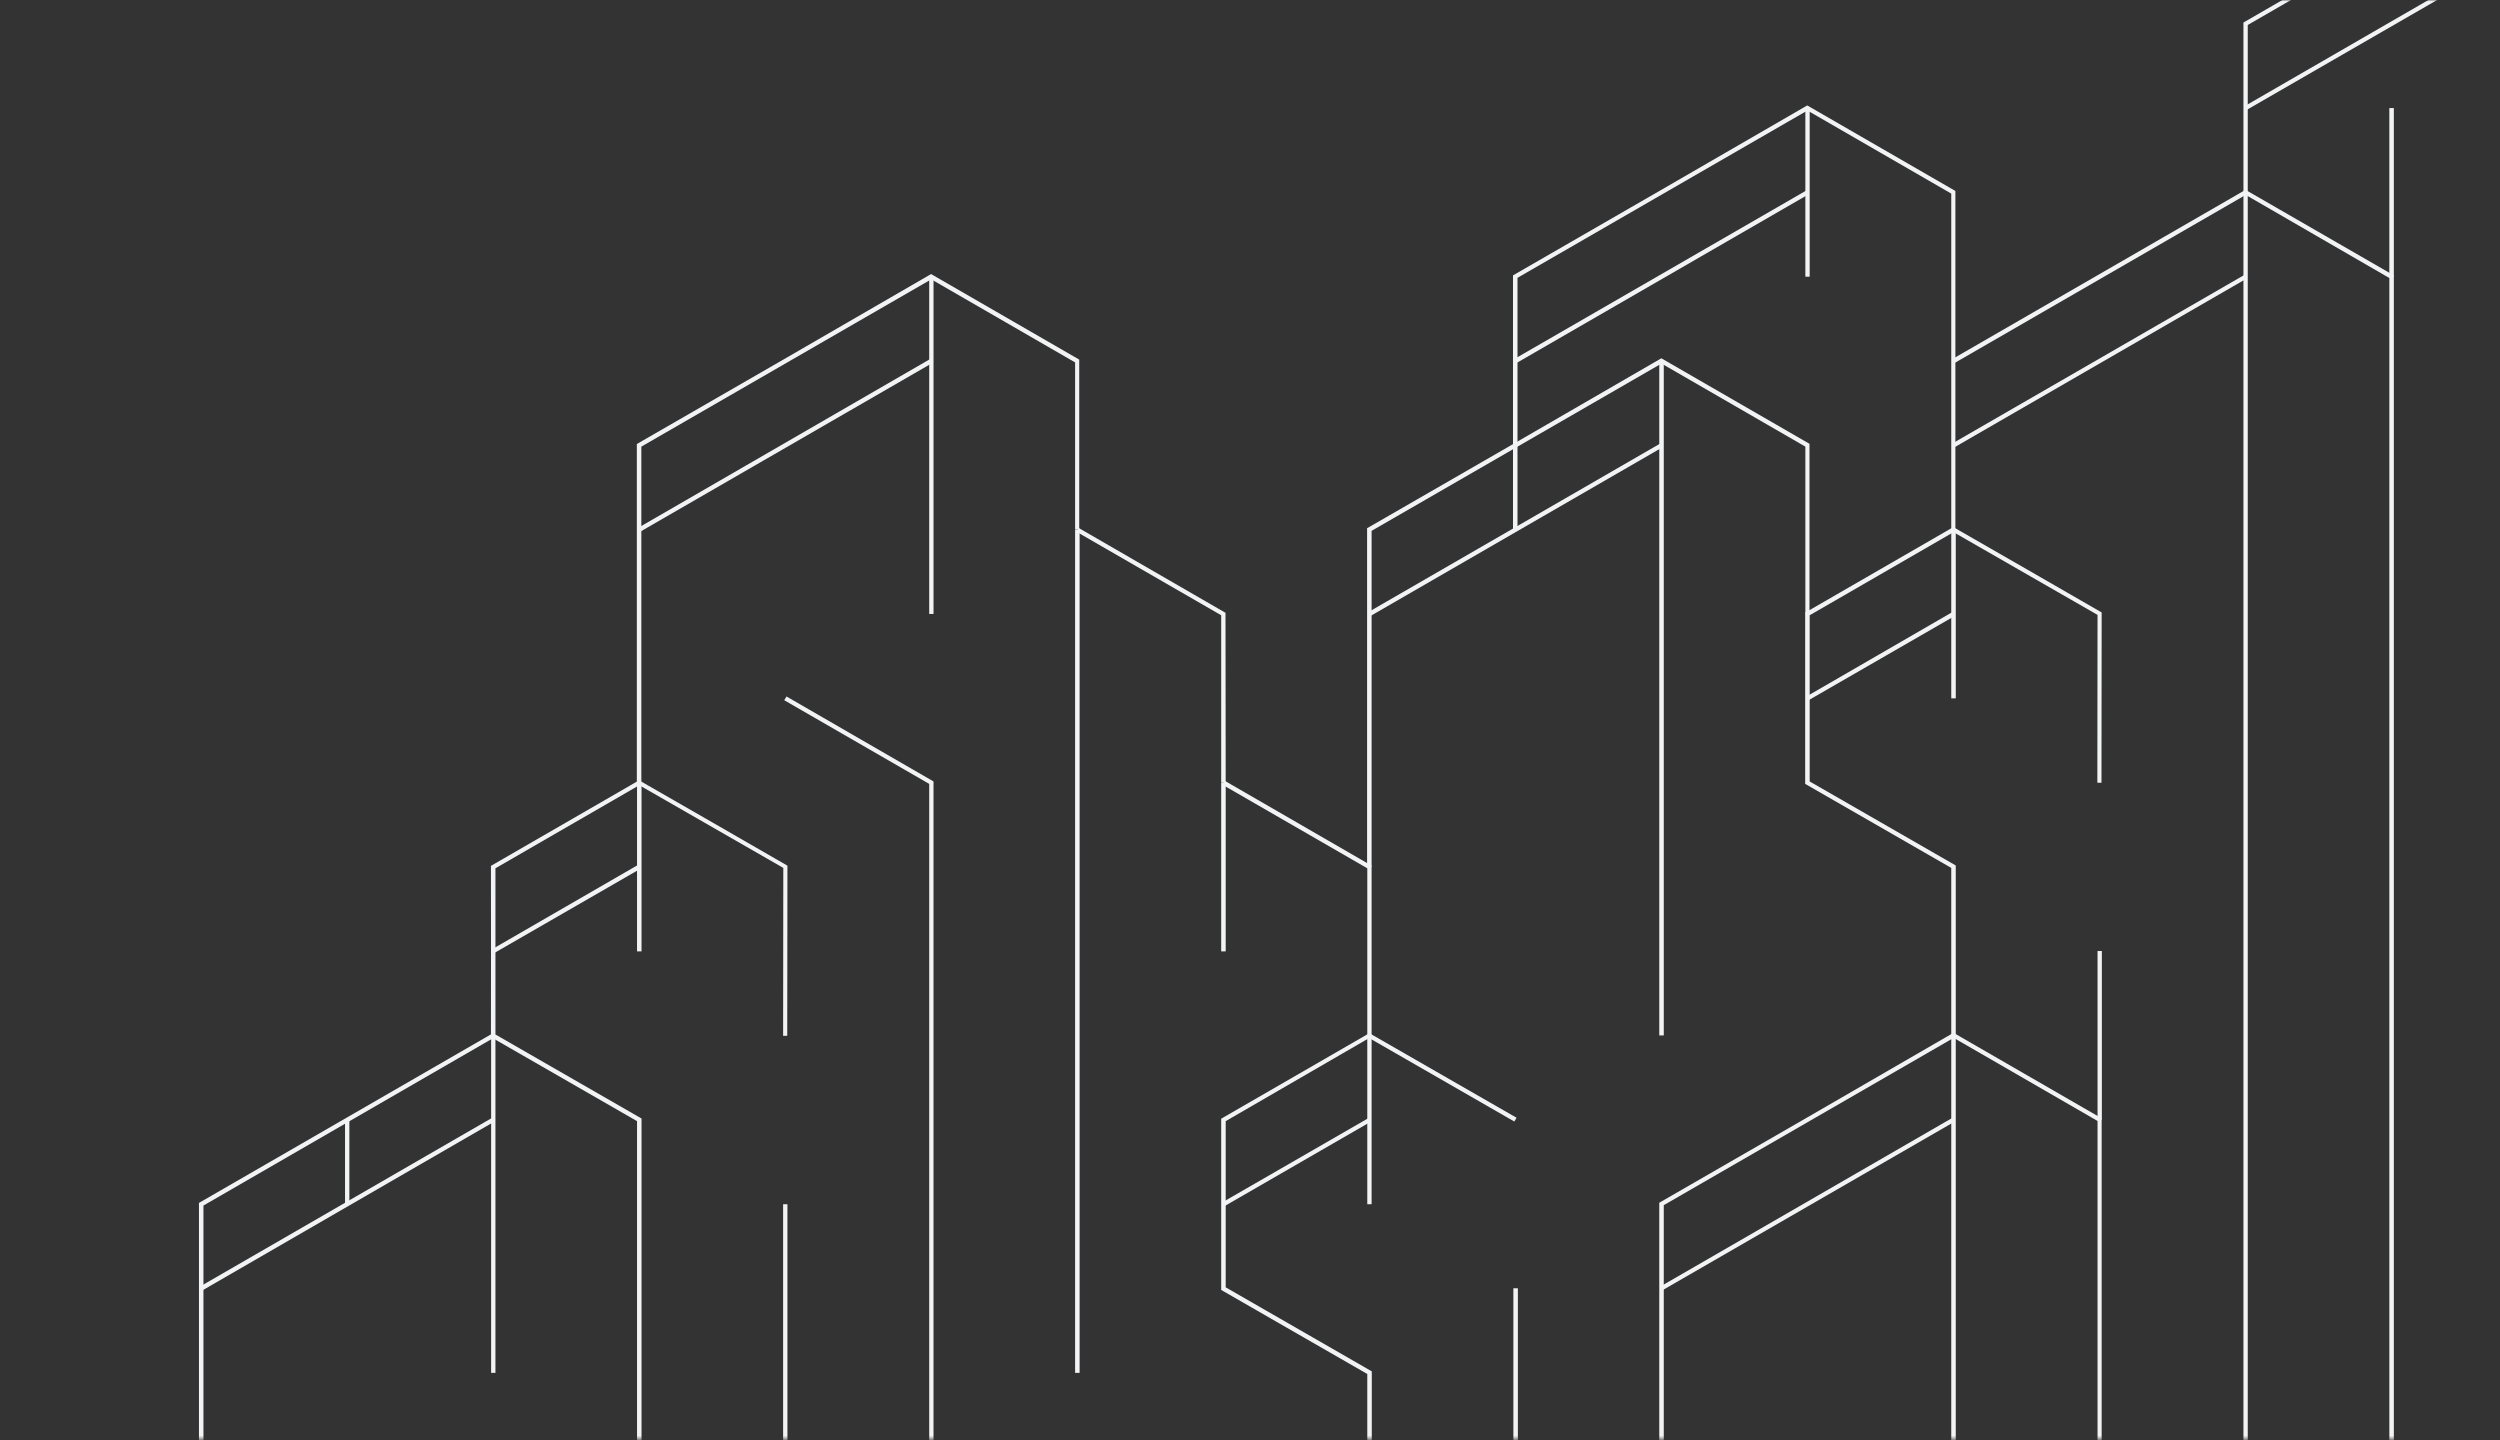 <svg width="788" height="454" viewBox="0 0 788 454" fill="none" xmlns="http://www.w3.org/2000/svg">
<rect x="0" y="0" width="788" height="454" fill="#333333" stroke="none"/>
<mask id="mask0_20_4564" style="mask-type:alpha" maskUnits="userSpaceOnUse" x="0" y="0" width="788" height="454">
<path d="M787.999 0H0.582V453.594H787.999V0Z" fill="#ED5521"/>
</mask>
<g mask="url(#mask0_20_4564)">
<path d="M246.84 326.424L246.899 273.567L201.502 247.495L156.164 273.686V326.069L202.211 352.555V485.877H200.792V353.383L154.745 326.896C154.745 308.923 154.805 290.95 154.745 272.918C170.351 263.931 185.897 254.944 201.442 245.958C217.048 254.885 232.594 263.872 248.199 272.859L248.14 326.483H246.84V326.424Z" fill="#F2F3F4"/>
<path d="M292.886 193.516V87.213H294.246V193.516H292.886Z" fill="#F2F3F4"/>
<path d="M338.874 166.97V114.232L293.536 88.041L202.152 140.778V246.726H200.732V139.951C231.648 122.155 262.622 104.3 293.477 86.385L340.174 113.345V166.911H338.874V166.97Z" fill="#F2F3F4"/>
<path d="M384.92 246.667V193.93L339.227 167.561L339.937 166.378L386.279 193.161L386.338 246.667H384.92Z" fill="#F2F3F4"/>
<path d="M430.969 326.423V273.686L385.276 247.317L385.985 246.075L432.328 272.858V326.423H430.969Z" fill="#F2F3F4"/>
<path d="M384.921 299.877V246.666H386.34V299.877H384.921Z" fill="#F2F3F4"/>
<path d="M430.968 485.817V433.081L384.92 406.593V352.614C400.526 343.628 416.072 334.641 431.617 325.654L478.02 352.319L477.31 353.502L431.559 327.191L386.34 353.383V405.766L432.386 432.252V485.817H430.968Z" fill="#F2F3F4"/>
<path d="M477.015 485.818V406.062H478.434V485.818H477.015Z" fill="#F2F3F4"/>
<path d="M155.807 327.014L64.127 379.988V485.818H62.709V379.16L155.098 325.832L155.807 327.014Z" fill="#F2F3F4"/>
<path d="M108.756 379.515V353.028H110.115V379.515H108.756Z" fill="#F2F3F4"/>
<path d="M154.803 432.726V326.423H156.162V432.726H154.803Z" fill="#F2F3F4"/>
<path d="M246.84 485.818V379.574H248.199V485.818H246.84Z" fill="#F2F3F4"/>
<path d="M247.902 219.53L294.244 246.312V485.818H292.885V247.081L247.192 220.712L247.902 219.53Z" fill="#F2F3F4"/>
<path d="M338.872 432.725V166.969H340.291V432.725H338.872Z" fill="#F2F3F4"/>
<path d="M569.049 193.516V140.778L523.711 114.587L432.328 167.324V273.212H430.908V166.496C461.823 148.7 492.797 130.845 523.653 112.931L570.35 139.891V193.456H569.049V193.516Z" fill="#F2F3F4"/>
<path d="M523.004 326.364V113.818H524.422V326.364H523.004Z" fill="#F2F3F4"/>
<path d="M615.037 166.97V61.022L569.7 34.83L478.315 87.568V166.911H476.896V86.799C507.812 69.003 538.726 51.148 569.641 33.234C585.187 42.221 600.792 51.208 616.338 60.194V166.911H615.037V166.97Z" fill="#F2F3F4"/>
<path d="M661.084 246.667L661.143 193.811L615.746 167.738L570.409 193.929V246.312L616.456 272.799V485.818H615.037V273.567L568.99 247.081C568.99 229.108 568.99 211.134 568.99 193.102C584.595 184.115 600.141 175.129 615.688 166.142C631.292 175.069 646.838 184.056 662.443 193.042L662.385 246.726H661.084V246.667Z" fill="#F2F3F4"/>
<path d="M569.049 87.213V34.062H570.408V87.213H569.049Z" fill="#F2F3F4"/>
<path d="M661.143 485.818V353.324L615.805 327.133L524.42 379.87V485.758H523.002V379.102C553.916 361.306 584.89 343.45 615.746 325.537L662.443 352.497V485.818H661.143Z" fill="#F2F3F4"/>
<path d="M753.12 485.817V87.627L707.842 61.435L616.103 114.409L615.393 113.168L707.783 59.839L754.539 86.799V485.817H753.12Z" fill="#F2F3F4"/>
<path d="M799.521 -44.69L708.491 7.87V485.818H707.132V7.102L799.521 -46.286V-44.69Z" fill="#F2F3F4"/>
<path d="M661.144 352.91V299.759H662.504V352.91H661.144Z" fill="#F2F3F4"/>
<path d="M753.118 87.213V34.062H754.537V87.213H753.118Z" fill="#F2F3F4"/>
<path d="M200.791 299.877V246.666H202.209V299.877H200.791Z" fill="#F2F3F4"/>
<path d="M430.967 379.574V326.423H432.326V379.574H430.967Z" fill="#F2F3F4"/>
<path d="M615.038 220.121V166.969H616.457V220.121H615.038Z" fill="#F2F3F4"/>
<path d="M155.867 353.502L63.833 406.712L63.123 405.47L155.157 352.319L155.867 353.502Z" fill="#F2F3F4"/>
<path d="M385.276 378.983L431.323 352.437L431.973 353.62L385.984 380.165L385.276 378.983Z" fill="#F2F3F4"/>
<path d="M155.158 299.168L201.204 272.562L201.914 273.805L155.867 300.35L155.158 299.168Z" fill="#F2F3F4"/>
<path d="M293.891 114.409L201.855 167.561L201.146 166.378L293.181 113.168L293.891 114.409Z" fill="#F2F3F4"/>
<path d="M524.064 140.956L431.971 194.166L431.321 192.925L523.356 139.773L524.064 140.956Z" fill="#F2F3F4"/>
<path d="M569.405 219.53L615.392 192.924L616.102 194.166L570.054 220.712L569.405 219.53Z" fill="#F2F3F4"/>
<path d="M616.16 353.502L524.066 406.653L523.416 405.47L615.45 352.319L616.16 353.502Z" fill="#F2F3F4"/>
<path d="M708.137 87.804L616.102 140.955L615.393 139.773L707.486 86.622L708.137 87.804Z" fill="#F2F3F4"/>
<path d="M799.521 -18.084L708.137 34.653L707.487 33.471L799.521 -19.681V-18.084Z" fill="#F2F3F4"/>
<path d="M570.053 61.258L478.018 114.409L477.308 113.168L569.403 60.017L570.053 61.258Z" fill="#F2F3F4"/>
</g>
</svg>
